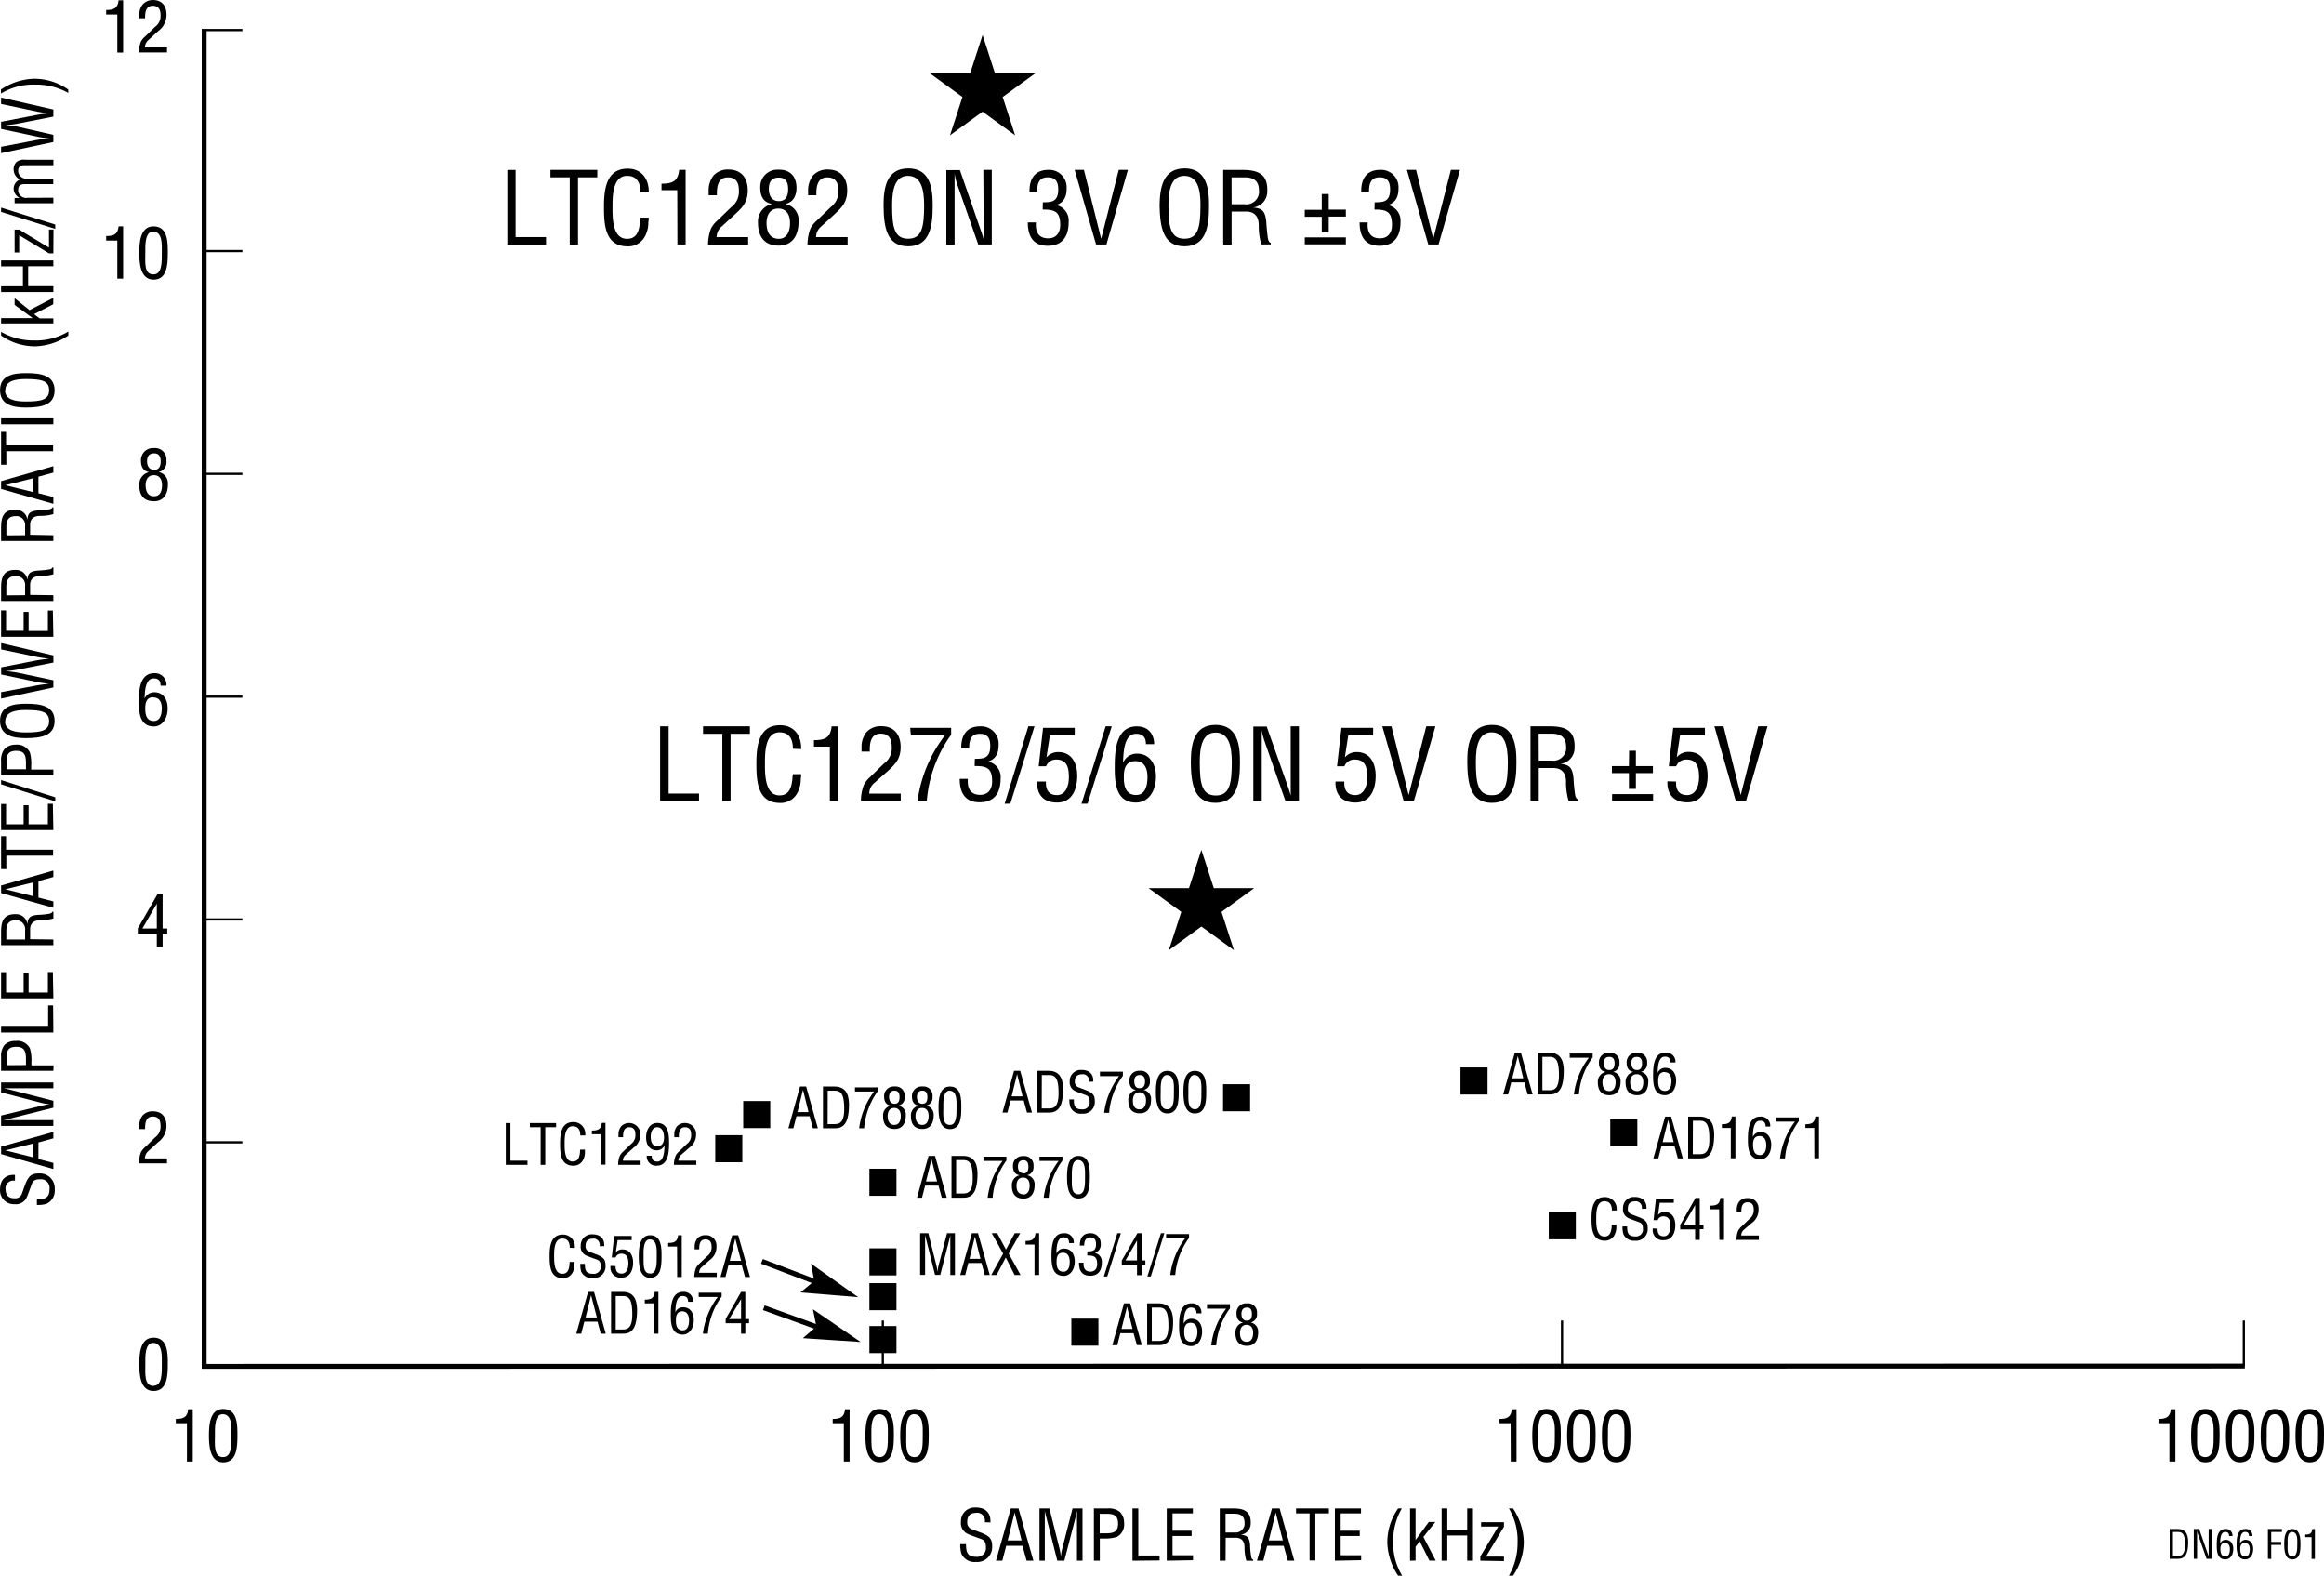 <svg xmlns="http://www.w3.org/2000/svg" width="6.49in" height="4.4in" viewBox="0 0 467.29 316.71"><g id="e16b4a3a-81ea-473a-8a2e-a2ac5df28080" data-name="ed85e80f-d95d-4429-9cb0-26e6932ea4d6"><path d="M3,237.35a1.61,1.61,0,0,0-1.89,1.27v0a1.21,1.21,0,0,0,0,.38c0,1.7,1.07,1.88,1.88,1.88a1.38,1.38,0,0,0,1.43-1L5,238.25c.74-2,1.44-2.36,2.83-2.36A3,3,0,0,1,11,238.71h0a3.23,3.23,0,0,1,0,.44A2.91,2.91,0,0,1,9.33,242a5.94,5.94,0,0,1-1.92.22v-1.16c1.56.06,2.54-.24,2.54-2a1.77,1.77,0,0,0-1.49-2H8.11c-1.59,0-1.61.64-2,1.71-.23.57-.52,1.5-.82,2.06a2.36,2.36,0,0,1-2.38,1.24A2.77,2.77,0,0,1,0,239.5v-.05a1.22,1.22,0,0,1,0-.27c0-1.92,1-3.1,3-3Z" transform="translate(0.01 -0.04)"/><path d="M.21,232v-1.5l10.51-2.95v1.28l-3,.83V233l3,.77V235Zm.84-.75h0l5.59,1.39v-2.77Z" transform="translate(0.01 -0.04)"/><path d="M.21,219.6v-2H10.72v1.16H.73c.62.12,1,.22,1.41.32l8.58,2.2v1.39L2,224.86c-.37.1-.72.19-1.29.31h10v1.17H.21v-2.09l8.25-2A8,8,0,0,1,10,222h0c-.53-.08-1-.15-1.57-.27Z" transform="translate(0.01 -0.04)"/><path d="M10.72,215.26H.21V212.5a3.57,3.57,0,0,1,.69-2.45,3,3,0,0,1,2.24-.79A2.8,2.8,0,0,1,6,210.74a8.05,8.05,0,0,1,.31,2.72v.7h4.46ZM5.21,214.1V213c0-1.6-.24-2.58-2-2.57s-1.94,1.08-1.91,2.5v1.2Z" transform="translate(0.01 -0.04)"/><path d="M10.72,207.56H.21V206.4H9.67v-4.29h1Z" transform="translate(0.01 -0.04)"/><path d="M10.72,200.69H.21v-5.26h1v4.09H4.74v-3.83h1v3.83H9.62v-4.11h1Z" transform="translate(0.01 -0.04)"/><path d="M10.72,188.86V190H.21v-2.7c0-2.2.58-3.6,3-3.53a2.26,2.26,0,0,1,2.28,2h0c.13-1.36.56-1.69,2-1.86a15.43,15.43,0,0,0,2.34-.22c.2-.05.66-.13.66-.41h.24v1.36a10.18,10.18,0,0,1-2.68.36c-1.05,0-2,.42-2,1.8v2Zm-5.68,0V187a1.8,1.8,0,0,0-1.55-2H3.11c-1.81,0-1.85,1.44-1.85,2.23v1.64Z" transform="translate(0.01 -0.04)"/><path d="M.21,179.52V178l10.51-3v1.29l-3,.83v3.31l3,.77v1.28Zm.84-.76h0l5.59,1.39v-2.77Z" transform="translate(0.01 -0.04)"/><path d="M.21,174.69v-6.6h1v2.72h9.46V172H1.26v2.72Z" transform="translate(0.01 -0.04)"/><path d="M10.72,166.86H.21v-5.25h1v4.09H4.74v-3.84h1v3.84H9.62v-4.12h1Z" transform="translate(0.01 -0.04)"/><path d="M11.1,161.08.21,157.66v-.85l10.89,3.46Z" transform="translate(0.01 -0.04)"/><path d="M10.72,155.79H.21V153a3.59,3.59,0,0,1,.69-2.45,3.07,3.07,0,0,1,2.24-.86A2.85,2.85,0,0,1,6,151.26,8.17,8.17,0,0,1,6.26,154v.7h4.46Zm-5.51-1.16v-1.14c0-1.6-.24-2.58-2-2.56S1.27,152,1.3,153.42v1.21Z" transform="translate(0.01 -0.04)"/><path d="M0,144.89c0-3.06,2.83-3.44,5.24-3.43,2.91,0,5.73.4,5.73,3.46s-2.82,3.43-5.73,3.46C2.83,148.38,0,148,0,144.89ZM1,145c0,1.79,1.88,2.24,4.22,2.23,3,0,4.65-.32,4.65-2.26s-1.61-2.24-4.65-2.25c-2.29,0-4.17.43-4.17,2.28Z" transform="translate(0.01 -0.04)"/><path d="M10.72,136.74v1.45L.21,140.42v-1.29l7.25-1.36c.8-.14,1.62-.24,2.43-.31h0c-.82-.1-1.59-.18-2.34-.34L.22,135.58v-1.44l7.24-1.42c.7-.12,1.4-.21,2.43-.31h0c-.82-.1-1.59-.19-2.34-.34L.22,130.54v-1.27l10.51,2.47v1.44l-7.13,1.4a18.16,18.16,0,0,1-2.54.31h0c.85.07,1.7.19,2.54.34Z" transform="translate(0.01 -0.04)"/><path d="M10.72,128H.21v-5.3h1v4.09H4.74V123h1v3.83H9.62v-4.11h1Z" transform="translate(0.01 -0.04)"/><path d="M10.72,119.64v1.16H.21v-2.71c0-2.19.58-3.6,3-3.53a2.27,2.27,0,0,1,2.28,2h0c.13-1.36.56-1.69,2-1.86a20.59,20.59,0,0,0,2.34-.23c.2,0,.66-.12.66-.4h.24v1.36a9.36,9.36,0,0,1-2.68.36c-1.05,0-2,.42-2,1.79v2Zm-5.68,0V117.8a1.79,1.79,0,0,0-1.55-2H3.11c-1.81,0-1.85,1.44-1.85,2.23v1.64Z" transform="translate(0.01 -0.04)"/><path d="M10.72,107.58v1.16H.21V106c0-2.2.58-3.6,3-3.53a2.27,2.27,0,0,1,2.28,2h0c.13-1.36.56-1.7,2-1.86a16.71,16.71,0,0,0,2.34-.23c.2,0,.66-.13.66-.4h.24v1.35a8.72,8.72,0,0,1-2.68.37c-1.05,0-2,.42-2,1.79v2Zm-5.68,0v-1.83a1.8,1.8,0,0,0-1.55-2h0a2.29,2.29,0,0,0-.37,0c-1.81,0-1.85,1.44-1.85,2.22v1.64Z" transform="translate(0.01 -0.04)"/><path d="M.21,98.28V96.71l10.51-3V95l-3,.82v3.32l3,.77v1.36Zm.84-.75h0l5.59,1.38V96.14Z" transform="translate(0.01 -0.04)"/><path d="M.21,93.41v-6.6h1v2.72h9.46v1.16H1.26v2.72Z" transform="translate(0.01 -0.04)"/><path d="M10.72,85.28H.21V84.09H10.72Z" transform="translate(0.01 -0.04)"/><path d="M0,78.41C0,75.35,2.83,75,5.24,75c2.91,0,5.73.39,5.73,3.46s-2.82,3.43-5.73,3.46C2.83,81.9,0,81.54,0,78.41Zm1,.06c0,1.79,1.88,2.24,4.22,2.23,3,0,4.65-.32,4.65-2.26S8.26,76.2,5.22,76.19c-2.29,0-4.17.43-4.17,2.28Z" transform="translate(0.01 -0.04)"/><path d="M.21,66.7a13,13,0,0,0,6.7,1.73,12.42,12.42,0,0,0,6.82-1.8v.81a12.56,12.56,0,0,1-6.65,2.17A11.82,11.82,0,0,1,.21,67.44Z" transform="translate(0.01 -0.04)"/><path d="M10.72,65H.21V63.94H6.56L2.93,61.28V59.94l3,2.4,4.77-2.47v1.28l-3.86,2,1.1.84h2.78Z" transform="translate(0.01 -0.04)"/><path d="M10.72,58.7H.21V57.54H4.6v-4H.21V52.35H10.72v1.17H5.65v4h5.07Z" transform="translate(0.01 -0.04)"/><path d="M10.72,50.92H9.85l-6-3.63v3.46H2.93v-4.6h.91l6,3.62V46.13h.91Z" transform="translate(0.01 -0.04)"/><path d="M11.1,46,.21,42.59v-.86l10.89,3.4Z" transform="translate(0.01 -0.04)"/><path d="M10.72,39.74v1.11H2.93V39.79h1a2.21,2.21,0,0,1-1.2-1.85A2,2,0,0,1,4,36.09,2.3,2.3,0,0,1,2.73,34a2.1,2.1,0,0,1,.55-1.43,2.46,2.46,0,0,1,1.82-.47h5.63v1.1H5c-.87,0-1.36.24-1.36,1.19a1.55,1.55,0,0,0,.43,1,1.64,1.64,0,0,0,1.42.51H10.7V37H5c-.82,0-1.36.27-1.36,1.16a1.57,1.57,0,0,0,.43,1.13,1.63,1.63,0,0,0,1.42.47Z" transform="translate(0.01 -0.04)"/><path d="M10.72,27.1v1.44L.21,30.78V29.5l7.25-1.38c.72-.12,1.45-.22,2.43-.3h0c-.82-.1-1.59-.19-2.34-.34L.21,25.91V24.47l7.25-1.39c.7-.13,1.4-.21,2.43-.31h0c-.82-.09-1.59-.18-2.34-.33L.21,20.89V19.6L10.72,22v1.43l-7.13,1.4a16.78,16.78,0,0,1-2.54.31h0c1,.1,1.78.18,2.54.33Z" transform="translate(0.01 -0.04)"/><path d="M13.73,18.68A13.12,13.12,0,0,0,7,17a12.48,12.48,0,0,0-6.82,1.8v-.81a12.59,12.59,0,0,1,6.66-2.17,11.89,11.89,0,0,1,6.86,2.17Z" transform="translate(0.01 -0.04)"/><path d="M436.25,313.36v-6h1.64c1.87,0,2.13,1.52,2.08,3s-.34,3-2,3Zm.66-.6H438c1,0,1.37-.73,1.31-2.52,0-1.37-.24-2.28-1.31-2.28h-1.09Z" transform="translate(0.01 -0.04)"/><path d="M444.09,307.36h.66v6h-1.08l-1.68-4.8a4,4,0,0,1-.23-.9h0v5.7h-.66v-6h1.08l1.7,4.91c.07.18.13.38.21.66h0Z" transform="translate(0.01 -0.04)"/><path d="M445.72,310.7c0-1.25,0-3.34,1.77-3.34a1.3,1.3,0,0,1,1.39,1.22h0a.67.67,0,0,1,0,.2h-.68c0-.54-.23-.83-.79-.83-1,0-1,1.69-1,2.33h0a1.17,1.17,0,0,1,1.1-.74c1.06,0,1.53.87,1.53,1.83,0,1.28-.68,2.1-1.58,2.1C445.89,313.48,445.72,312,445.72,310.7Zm1.66-.55c-.78,0-.93.66-.93,1.21,0,1.13.38,1.52,1,1.52.77,0,.91-.85.91-1.46s-.22-1.27-1-1.27Z" transform="translate(0.01 -0.04)"/><path d="M449.71,310.7c0-1.25,0-3.34,1.77-3.34a1.3,1.3,0,0,1,1.4,1.22h0a.67.67,0,0,1,0,.2h-.68c0-.54-.23-.83-.8-.83-1,0-1,1.69-1,2.33h0a1.18,1.18,0,0,1,1.1-.74c1.07,0,1.54.87,1.54,1.83,0,1.28-.68,2.1-1.59,2.1C449.88,313.48,449.71,312,449.71,310.7Zm1.66-.55c-.78,0-.93.66-.93,1.21,0,1.13.38,1.52,1,1.52.78,0,.92-.85.92-1.46s-.22-1.27-1-1.27Z" transform="translate(0.01 -0.04)"/><path d="M456,313.36v-6h2.82v.6h-2.15v2h2v.6h-2v2.83Z" transform="translate(0.01 -0.04)"/><path d="M459.28,310.41c0-1.12.07-3.05,1.63-3.05s1.64,1.9,1.64,3.05c0,1.36-.07,3.07-1.64,3.07S459.28,311.47,459.28,310.41Zm1.63,2.47c1,0,1-1.43,1-2.58,0-.84.09-2.27-1-2.34s-.94,1.79-.94,2.34c0,1.15-.16,2.58.91,2.58Z" transform="translate(0.01 -0.04)"/><path d="M464.78,309h-1.27v-.52c.85,0,1.32-.17,1.42-1.11h.52v6h-.67Z" transform="translate(0.01 -0.04)"/><polyline points="451.37 274.57 41.05 274.63 41.05 274.63 41.05 5.76" fill="none" stroke="#000" stroke-width="0.98"/><line x1="41.13" y1="50.42" x2="48.74" y2="50.42" fill="none" stroke="#000" stroke-width="0.45"/><line x1="41.13" y1="95.21" x2="48.74" y2="95.21" fill="none" stroke="#000" stroke-width="0.45"/><line x1="41.13" y1="140" x2="48.74" y2="140" fill="none" stroke="#000" stroke-width="0.45"/><line x1="41.13" y1="184.79" x2="48.74" y2="184.79" fill="none" stroke="#000" stroke-width="0.45"/><line x1="41.13" y1="229.59" x2="48.74" y2="229.59" fill="none" stroke="#000" stroke-width="0.45"/><line x1="41.13" y1="5.99" x2="48.74" y2="5.99" fill="none" stroke="#000" stroke-width="0.45"/><line x1="177.51" y1="274.55" x2="177.51" y2="265.42" fill="none" stroke="#000" stroke-width="0.45"/><line x1="314.08" y1="274.55" x2="314.08" y2="265.42" fill="none" stroke="#000" stroke-width="0.45"/><line x1="451.17" y1="274.57" x2="451.17" y2="265.42" fill="none" stroke="#000" stroke-width="0.45"/><path d="M23.58,2.91H21.34V2c1.5,0,2.33-.31,2.5-1.95h.91V10.56H23.58Z" transform="translate(0.01 -0.04)"/><path d="M29.88,8a2,2,0,0,0-.75,1.53h4.44v1H27.92a6.38,6.38,0,0,1,.42-2.21,3.82,3.82,0,0,1,.83-1l2-1.94A2.65,2.65,0,0,0,32.27,3c0-1.06-.37-1.85-1.56-1.85-1.44,0-1.57,1.42-1.54,2.52H28V3a3.3,3.3,0,0,1,.67-2.1A2.71,2.71,0,0,1,30.77,0c1.79,0,2.7,1.19,2.7,2.93a4,4,0,0,1-1.69,3.32Z" transform="translate(0.01 -0.04)"/><path d="M23.58,48.35H21.34v-.91c1.5,0,2.33-.31,2.5-1.95h.91V56H23.58Z" transform="translate(0.01 -0.04)"/><path d="M28,50.83c0-2,.13-5.34,2.86-5.34,2.94,0,2.87,3.34,2.87,5.34,0,2.38-.13,5.38-2.87,5.38S28,52.69,28,50.83Zm2.86,4.33c1.74,0,1.67-2.5,1.67-4.51,0-1.49.15-4-1.67-4.11s-1.65,3.14-1.65,4.11c0,2-.32,4.51,1.61,4.51Z" transform="translate(0.01 -0.04)"/><path d="M30,94.9c-1.25-.21-1.67-1.12-1.67-2.31a2.43,2.43,0,0,1,2.29-2.52H31a2.29,2.29,0,0,1,2.45,2.12h0a1.77,1.77,0,0,1,0,.46,2,2,0,0,1-1.58,2.24h0a2.3,2.3,0,0,1,1.88,2.49c0,1.81-.77,3.37-2.8,3.37S28,99.58,28,97.55A2.51,2.51,0,0,1,30,94.9Zm1,4.85c1,0,1.57-.8,1.57-2.23,0-1.08-.43-2-1.65-2s-1.65,1-1.65,2,.31,2.23,1.68,2.23Zm0-5.31c1,0,1.3-.77,1.3-1.68s-.28-1.63-1.32-1.63-1.42.65-1.42,1.59.43,1.72,1.42,1.72Z" transform="translate(0.01 -0.04)"/><path d="M27.91,141.15c0-2.18.08-5.83,3.11-5.83a2.32,2.32,0,0,1,2.44,2.2v.31H32.28c0-1-.41-1.46-1.4-1.46-1.78,0-1.77,3-1.82,4.07h0A2.09,2.09,0,0,1,31,139.15c1.88,0,2.7,1.51,2.7,3.21,0,2.24-1.19,3.67-2.79,3.67C28.12,146,27.91,143.31,27.91,141.15Zm2.91-1c-1.37,0-1.62,1.15-1.62,2.12-.07,2,.66,2.66,1.71,2.66,1.37,0,1.61-1.49,1.61-2.55s-.35-2.18-1.7-2.18Z" transform="translate(0.01 -0.04)"/><path d="M31.62,179.81h1.07v6.84h.93v1h-.93v2.62H31.52V187.7H27.7v-1.08Zm-3,6.84h2.9v-5h0Z" transform="translate(0.01 -0.04)"/><path d="M29.88,231.33a2,2,0,0,0-.75,1.53h4.44v1H27.92a6.3,6.3,0,0,1,.42-2.27,3.82,3.82,0,0,1,.83-1l2-1.94a2.65,2.65,0,0,0,1.1-2.35c0-1.06-.37-1.85-1.56-1.85-1.44,0-1.57,1.42-1.54,2.52H28v-.64a3.26,3.26,0,0,1,.67-2.1,2.66,2.66,0,0,1,2.09-.83c1.79,0,2.7,1.19,2.7,2.93a4,4,0,0,1-1.69,3.28Z" transform="translate(0.01 -0.04)"/><path d="M28,274.24c0-2,.13-5.34,2.86-5.34,2.94,0,2.87,3.33,2.87,5.34,0,2.38-.13,5.38-2.87,5.38S28,276.14,28,274.24Zm2.86,4.33c1.74,0,1.67-2.5,1.67-4.51,0-1.49.15-4-1.67-4.11s-1.65,3.14-1.65,4.11c0,2.05-.28,4.55,1.65,4.55Z" transform="translate(0.01 -0.04)"/><path d="M37.58,286.1H35.34v-.86c1.5,0,2.33-.31,2.5-1.95h.91V293.8H37.58Z" transform="translate(0.01 -0.04)"/><path d="M42,288.58c0-2,.13-5.34,2.86-5.34,2.94,0,2.87,3.33,2.87,5.34,0,2.38-.13,5.38-2.87,5.38S42,290.44,42,288.58Zm2.86,4.33c1.74,0,1.67-2.5,1.67-4.51,0-1.49.15-4-1.67-4.11s-1.65,3.14-1.65,4.11C43.2,290.4,42.92,292.91,44.85,292.91Z" transform="translate(0.01 -0.04)"/><path d="M169.66,286.1h-2.24v-.86c1.49,0,2.32-.31,2.49-1.95h.91V293.8h-1.16Z" transform="translate(0.01 -0.04)"/><path d="M174,288.58c0-2,.13-5.34,2.85-5.34,2.94,0,2.87,3.33,2.87,5.34,0,2.38-.12,5.38-2.87,5.38S174,290.44,174,288.58Zm2.85,4.33c1.74,0,1.67-2.5,1.67-4.51,0-1.49.15-4-1.67-4.11s-1.65,3.14-1.65,4.11C175.22,290.4,175,292.91,176.87,292.91Z" transform="translate(0.01 -0.04)"/><path d="M181,288.58c0-2,.13-5.34,2.86-5.34,2.94,0,2.87,3.33,2.87,5.34,0,2.38-.12,5.38-2.87,5.38S181,290.44,181,288.58Zm2.86,4.33c1.74,0,1.67-2.5,1.67-4.51,0-1.49.15-4-1.67-4.11s-1.65,3.14-1.65,4.11C182.22,290.4,181.94,292.91,183.87,292.91Z" transform="translate(0.01 -0.04)"/><path d="M303.73,286.1h-2.24v-.86c1.49,0,2.32-.31,2.49-1.95h.94V293.8h-1.16Z" transform="translate(0.01 -0.04)"/><path d="M308.09,288.58c0-2,.13-5.34,2.86-5.34,2.94,0,2.87,3.33,2.87,5.34,0,2.38-.12,5.38-2.87,5.38S308.09,290.44,308.09,288.58Zm2.86,4.33c1.74,0,1.67-2.5,1.67-4.51,0-1.49.15-4-1.67-4.11s-1.65,3.14-1.65,4.11C309.3,290.4,309,292.91,311,292.91Z" transform="translate(0.01 -0.04)"/><path d="M315.09,288.58c0-2,.13-5.34,2.86-5.34,2.94,0,2.87,3.33,2.87,5.34,0,2.38-.12,5.38-2.87,5.38S315.09,290.44,315.09,288.58Zm2.86,4.33c1.74,0,1.67-2.5,1.67-4.51,0-1.49.15-4-1.67-4.11s-1.65,3.14-1.65,4.11C316.3,290.4,316,292.91,318,292.91Z" transform="translate(0.01 -0.04)"/><path d="M322.09,288.58c0-2,.13-5.34,2.86-5.34,2.94,0,2.87,3.33,2.87,5.34,0,2.38-.12,5.38-2.87,5.38S322.09,290.44,322.09,288.58Zm2.86,4.33c1.74,0,1.67-2.5,1.67-4.51,0-1.49.15-4-1.67-4.11s-1.65,3.14-1.65,4.11C323.3,290.4,323,292.91,325,292.91Z" transform="translate(0.01 -0.04)"/><path d="M436.2,286.1H434v-.86c1.49,0,2.32-.31,2.49-1.95h.91V293.8H436.2Z" transform="translate(0.01 -0.04)"/><path d="M440.56,288.58c0-2,.13-5.34,2.86-5.34,2.94,0,2.87,3.33,2.87,5.34,0,2.38-.12,5.38-2.87,5.38S440.56,290.44,440.56,288.58Zm2.86,4.33c1.74,0,1.67-2.5,1.67-4.51,0-1.49.15-4-1.67-4.11s-1.65,3.14-1.65,4.11C441.77,290.4,441.49,292.91,443.42,292.91Z" transform="translate(0.01 -0.04)"/><path d="M447.56,288.58c0-2,.13-5.34,2.85-5.34,2.94,0,2.87,3.33,2.87,5.34,0,2.38-.12,5.38-2.87,5.38S447.56,290.44,447.56,288.58Zm2.85,4.33c1.74,0,1.67-2.5,1.67-4.51,0-1.49.15-4-1.67-4.11s-1.65,3.14-1.65,4.11C448.76,290.4,448.48,292.91,450.41,292.91Z" transform="translate(0.01 -0.04)"/><path d="M454.55,288.58c0-2,.13-5.34,2.86-5.34,2.94,0,2.87,3.33,2.87,5.34,0,2.38-.12,5.38-2.87,5.38S454.55,290.44,454.55,288.58Zm2.86,4.33c1.74,0,1.67-2.5,1.67-4.51,0-1.49.15-4-1.67-4.11s-1.65,3.14-1.65,4.11C455.76,290.4,455.48,292.91,457.41,292.91Z" transform="translate(0.01 -0.04)"/><path d="M461.55,288.58c0-2,.13-5.34,2.86-5.34,2.94,0,2.87,3.33,2.87,5.34,0,2.38-.12,5.38-2.87,5.38S461.55,290.44,461.55,288.58Zm2.86,4.33c1.74,0,1.67-2.5,1.67-4.51,0-1.49.15-4-1.67-4.11s-1.65,3.14-1.65,4.11C462.76,290.4,462.48,292.91,464.41,292.91Z" transform="translate(0.01 -0.04)"/><path d="M198,306a1.59,1.59,0,0,0-1.25-1.88h0a1.41,1.41,0,0,0-.41,0c-1.69,0-1.87,1.07-1.87,1.88a1.39,1.39,0,0,0,1,1.43l1.67.63c2,.74,2.35,1.44,2.35,2.83A3,3,0,0,1,196.6,314h-.43a2.88,2.88,0,0,1-2.87-1.67,5.92,5.92,0,0,1-.23-1.92h1.16c0,1.56.24,2.54,2,2.54a1.78,1.78,0,0,0,2-1.52,1.71,1.71,0,0,0,0-.32c0-1.59-.65-1.61-1.71-2-.58-.23-1.5-.52-2.06-.82a2.36,2.36,0,0,1-1.25-2.38,2.76,2.76,0,0,1,2.65-2.87h.28c1.92,0,3.1,1,3,3Z" transform="translate(0.01 -0.04)"/><path d="M203.24,303.23h1.54l3,10.51h-1.37l-.83-3h-3.27l-.78,3h-1.28Zm.76.84h0l-1.39,5.59h2.8Z" transform="translate(0.01 -0.04)"/><path d="M215.65,303.23h2v10.51h-1.11v-10h0c-.13.62-.23,1-.32,1.41L214,313.73h-1.42l-2.2-8.7c-.1-.37-.18-.72-.31-1.29h0v10H209V303.23H211l2.06,8.2a9,9,0,0,1,.22,1.55h0a13.92,13.92,0,0,1,.27-1.57Z" transform="translate(0.01 -0.04)"/><path d="M219.94,313.74V303.23h2.76a3.57,3.57,0,0,1,2.45.69,3,3,0,0,1,.86,2.24,2.8,2.8,0,0,1-1.47,2.8,8,8,0,0,1-2.71.31h-.7v4.46Zm1.17-5.51h1.13c1.6,0,2.58-.24,2.56-2s-1.08-1.94-2.49-1.91h-1.2Z" transform="translate(0.01 -0.04)"/><path d="M227.7,313.74V303.23h1.17v9.46h4.28v1Z" transform="translate(0.01 -0.04)"/><path d="M234.59,313.74V303.23h5.25v1h-4.09v3.48h3.84v1.05h-3.84v3.88h4.12v1Z" transform="translate(0.01 -0.04)"/><path d="M246.41,313.74h-1.16V303.23h2.69c2.2,0,3.6.58,3.53,3a2.27,2.27,0,0,1-2,2.28h0c1.36.13,1.7.56,1.87,2a15.31,15.31,0,0,0,.22,2.34c0,.2.13.66.41.66v.24H250.6a9,9,0,0,1-.37-2.68c0-1.05-.42-1.95-1.79-1.95h-2Zm0-5.68h1.83a1.81,1.81,0,0,0,2-1.57h0v-.35c0-1.81-1.45-1.85-2.23-1.85h-1.6Z" transform="translate(0.01 -0.04)"/><path d="M255.75,303.23h1.54l2.95,10.51h-1.31l-.83-3h-3.32l-.77,3h-1.28Zm.75.84h0l-1.39,5.59h2.82Z" transform="translate(0.01 -0.04)"/><path d="M260.59,303.23h6.6v1h-2.72v9.46h-1.16v-9.46h-2.72Z" transform="translate(0.01 -0.04)"/><path d="M268.4,313.74V303.23h5.25v1h-4.09v3.48h3.84v1.05h-3.84v3.88h4.12v1Z" transform="translate(0.01 -0.04)"/><path d="M281.86,303.23a12.93,12.93,0,0,0-1.74,6.7,12.41,12.41,0,0,0,1.81,6.82h-.81a12.57,12.57,0,0,1-2.18-6.65,11.76,11.76,0,0,1,2.18-6.87Z" transform="translate(0.01 -0.04)"/><path d="M283.51,313.74V303.23h1.11v6.35h0l2.66-3.63h1.32l-2.41,3,2.48,4.77H287.4l-1.94-3.88-.84,1.1v2.78Z" transform="translate(0.01 -0.04)"/><path d="M289.86,313.74V303.23H291v4.39h4v-4.39h1.16v10.51H295v-5.07h-4v5.07Z" transform="translate(0.01 -0.04)"/><path d="M297.64,313.74v-.87l3.61-6h-3.46V306h4.6v.91l-3.61,6h3.61v.91Z" transform="translate(0.01 -0.04)"/><path d="M303.39,316.75a13.12,13.12,0,0,0,1.74-6.7,12.56,12.56,0,0,0-1.74-6.82h.82a12.76,12.76,0,0,1,2.17,6.65,12,12,0,0,1-2.17,6.87Z" transform="translate(0.01 -0.04)"/><path d="M160.85,218.41h1.23l2.36,8.4h-1l-.66-2.42h-2.65l-.62,2.42h-1Zm.6.67h0l-1.11,4.47h2.22Z" transform="translate(0.01 -0.04)"/><path d="M165.47,226.81v-8.4h2.31c2.62,0,3,2.13,2.91,4.2s-.47,4.2-2.74,4.2Zm.93-.84h1.49c1.37,0,1.93-1,1.84-3.53-.07-1.92-.34-3.19-1.84-3.19h-1.47Z" transform="translate(0.01 -0.04)"/><path d="M171.89,218.58h4.6v.77a14.72,14.72,0,0,0-2.75,7.46h-1a15.39,15.39,0,0,1,3-7.39H171.9Z" transform="translate(0.01 -0.04)"/><path d="M179.09,222.25c-1-.17-1.33-.9-1.33-1.85a1.93,1.93,0,0,1,1.83-2,1.5,1.5,0,0,1,.3,0,1.83,1.83,0,0,1,2,1.63h0a1.55,1.55,0,0,1,0,.43,1.61,1.61,0,0,1-1.27,1.79h0a1.84,1.84,0,0,1,1.5,2c0,1.44-.61,2.7-2.24,2.7s-2.33-1-2.33-2.58a2,2,0,0,1,1.59-2.12Zm.77,3.88c.77,0,1.25-.64,1.25-1.79,0-.86-.35-1.62-1.32-1.62s-1.32.78-1.32,1.64.29,1.78,1.39,1.78Zm0-4.25c.82,0,1-.62,1-1.34s-.22-1.3-1-1.3-1.1.51-1.1,1.26.34,1.39,1.12,1.39Z" transform="translate(0.01 -0.04)"/><path d="M184.69,222.25c-1-.17-1.33-.9-1.33-1.85a1.93,1.93,0,0,1,1.83-2,1.5,1.5,0,0,1,.3,0,1.83,1.83,0,0,1,2,1.63v.06a1.15,1.15,0,0,1,0,.37,1.61,1.61,0,0,1-1.27,1.79h0a1.85,1.85,0,0,1,1.5,2c0,1.44-.61,2.7-2.24,2.7s-2.33-1-2.33-2.58a2,2,0,0,1,1.59-2.12Zm.77,3.88c.77,0,1.25-.64,1.25-1.79,0-.86-.35-1.62-1.32-1.62s-1.32.78-1.32,1.64.34,1.78,1.39,1.78Zm0-4.25c.82,0,1-.62,1-1.34s-.22-1.3-1-1.3-1.1.51-1.1,1.26.34,1.39,1.1,1.39Z" transform="translate(0.01 -0.04)"/><path d="M188.7,222.67c0-1.56.1-4.26,2.29-4.26,2.35,0,2.29,2.66,2.29,4.26,0,1.91-.1,4.31-2.29,4.31S188.7,224.16,188.7,222.67Zm2.29,3.47c1.39,0,1.33-2,1.33-3.61,0-1.19.12-3.18-1.33-3.28s-1.32,2.51-1.32,3.28C189.67,224.14,189.41,226.14,191,226.14Z" transform="translate(0.01 -0.04)"/><path d="M186.69,232.36H188l2.36,8.4h-1l-.66-2.42H186l-.62,2.42h-1Zm.6.67h0l-1.11,4.47h2.23Z" transform="translate(0.01 -0.04)"/><path d="M191.31,240.76v-8.4h2.31c2.62,0,3,2.13,2.91,4.2s-.47,4.2-2.74,4.2Zm.93-.84h1.49c1.37,0,1.93-1,1.84-3.53-.07-1.92-.34-3.19-1.84-3.19h-1.49Z" transform="translate(0.01 -0.04)"/><path d="M197.73,232.52h4.62v.78a14.5,14.5,0,0,0-2.77,7.46h-1a15.27,15.27,0,0,1,3-7.39h-3.84Z" transform="translate(0.01 -0.04)"/><path d="M205,236.25c-1-.17-1.33-.9-1.33-1.85a1.91,1.91,0,0,1,1.83-2,1.5,1.5,0,0,1,.3,0,1.82,1.82,0,0,1,2,1.63s0,0,0,.06a2.29,2.29,0,0,1,0,.37,1.64,1.64,0,0,1-1.28,1.79h0a1.83,1.83,0,0,1,1.5,2c0,1.44-.61,2.69-2.24,2.69s-2.33-1-2.33-2.57a2,2,0,0,1,1.59-2.12Zm.77,3.87c.77,0,1.25-.63,1.25-1.78,0-.86-.35-1.62-1.32-1.62s-1.32.78-1.32,1.64.29,1.72,1.39,1.72Zm0-4.24c.82,0,1-.62,1-1.34s-.22-1.3-1-1.3-1.1.51-1.1,1.26.34,1.34,1.12,1.34Z" transform="translate(0.01 -0.04)"/><path d="M209,232.52h4.62v.78a14.5,14.5,0,0,0-2.77,7.46h-1a15.27,15.27,0,0,1,3-7.39H209Z" transform="translate(0.01 -0.04)"/><path d="M214.54,236.62c0-1.56.1-4.26,2.29-4.26,2.35,0,2.29,2.66,2.29,4.26,0,1.91-.1,4.3-2.29,4.3S214.54,238.11,214.54,236.62Zm2.29,3.46c1.39,0,1.33-2,1.33-3.6,0-1.19.12-3.18-1.33-3.28s-1.32,2.51-1.32,3.28C215.51,238.09,215.28,240.08,216.83,240.08Z" transform="translate(0.01 -0.04)"/><path d="M190.41,247.91H192v8.39h-.93v-8h0c-.1.49-.18.81-.26,1.13l-1.76,6.85H188l-1.75-7c-.08-.29-.15-.57-.25-1h0v8H185V247.9h1.65l1.64,6.55a6.39,6.39,0,0,1,.18,1.24h0c.06-.42.12-.84.22-1.25Z" transform="translate(0.01 -0.04)"/><path d="M195.41,247.91h1.23L199,256.3h-1l-.66-2.41h-2.66l-.61,2.41h-1Zm.61.67h0l-1.1,4.47h2.21Z" transform="translate(0.01 -0.04)"/><path d="M201.69,252l-2.28-4.09h1.09l1.76,3.28,1.76-3.28h1.1L202.81,252l2.38,4.3H204l-1.78-3.51-1.85,3.51H199.3Z" transform="translate(0.01 -0.04)"/><path d="M208,250.19h-1.8v-.73c1.2,0,1.86-.24,2-1.55h.73v8.39H208Z" transform="translate(0.01 -0.04)"/><path d="M211.41,252.58c0-1.75.07-4.67,2.48-4.67a1.82,1.82,0,0,1,2,1.64v0a1.93,1.93,0,0,1,0,.34h-.94c0-.76-.32-1.16-1.11-1.16-1.42,0-1.41,2.36-1.45,3.26h0a1.64,1.64,0,0,1,1.54-1c1.5,0,2.16,1.21,2.16,2.56,0,1.79-1,2.93-2.22,2.93C211.59,256.47,211.41,254.3,211.41,252.58Zm2.33-.76c-1.1,0-1.3.91-1.3,1.69-.06,1.59.52,2.13,1.36,2.13,1.09,0,1.28-1.19,1.28-2s-.27-1.82-1.33-1.82Z" transform="translate(0.01 -0.04)"/><path d="M218.63,251.56c.74-.05,1.74.11,1.74-1.43,0-.82-.25-1.38-1.18-1.38s-1.2.78-1.2,1.64h-.88c0-1.41.58-2.48,2.1-2.48a2,2,0,0,1,2.1,1.89.6.6,0,0,1,0,.19,1.72,1.72,0,0,1-1.18,1.88h0a1.77,1.77,0,0,1,1.4,1.94c0,1.57-.69,2.64-2.36,2.64s-2.25-1.1-2.22-2.63h.92c-.08.9.18,1.8,1.38,1.8.92,0,1.35-.64,1.35-1.51,0-1.46-.56-1.74-2-1.73Z" transform="translate(0.01 -0.04)"/><path d="M221.94,256.6l2.72-8.69h.7l-2.73,8.69Z" transform="translate(0.01 -0.04)"/><path d="M228.69,247.91h.85v5.46h.75v.88h-.75v2.09h-.93v-2.09h-3.06v-.86Zm-2.4,5.46h2.32v-4h0Z" transform="translate(0.01 -0.04)"/><path d="M230.69,256.6l2.73-8.69h.68l-2.72,8.69Z" transform="translate(0.01 -0.04)"/><path d="M234.46,248.08h4.61v.77a14.5,14.5,0,0,0-2.77,7.45h-1a15.14,15.14,0,0,1,3-7.38h-3.84Z" transform="translate(0.01 -0.04)"/><path d="M118.24,259.7h1.19l2.36,8.4h-1l-.66-2.42h-2.65l-.62,2.42h-1Zm.6.67h0l-1.11,4.47H120Z" transform="translate(0.01 -0.04)"/><path d="M122.86,268.1v-8.4h2.31c2.62,0,3,2.13,2.91,4.2s-.47,4.2-2.74,4.2Zm.93-.84h1.49c1.37,0,1.93-1,1.84-3.53-.07-1.91-.34-3.19-1.84-3.19h-1.49Z" transform="translate(0.01 -0.04)"/><path d="M131.43,262h-1.79v-.74c1.2,0,1.86-.25,2-1.56h.73v8.4h-.94Z" transform="translate(0.01 -0.04)"/><path d="M134.87,264.37c0-1.75.07-4.67,2.48-4.67a1.84,1.84,0,0,1,2,1.67h0a1.71,1.71,0,0,1,0,.32h-1c0-.76-.32-1.16-1.12-1.16-1.41,0-1.4,2.36-1.44,3.26h0a1.65,1.65,0,0,1,1.54-1c1.5,0,2.16,1.21,2.16,2.56,0,1.79-1,2.94-2.23,2.94C135,268.24,134.87,266.09,134.87,264.37Zm2.32-.76c-1.09,0-1.29.92-1.29,1.69-.06,1.59.52,2.13,1.36,2.13,1.09,0,1.28-1.19,1.28-2s-.28-1.82-1.35-1.82Z" transform="translate(0.01 -0.04)"/><path d="M140.47,259.87h4.62v.77a14.53,14.53,0,0,0-2.77,7.46h-1a15.41,15.41,0,0,1,3-7.39h-3.84Z" transform="translate(0.01 -0.04)"/><path d="M149,259.7h.85v5.46h.75V266h-.75v2.1H149V266H145.9v-.86Zm-2.4,5.46H149v-4h0Z" transform="translate(0.01 -0.04)"/><path d="M226,262h1.23l2.36,8.4h-1l-.68-2.4h-2.65l-.62,2.42h-1Zm.6.67h0l-1.11,4.47h2.22Z" transform="translate(0.01 -0.04)"/><path d="M230.65,270.4V262h2.29c2.63,0,3,2.13,2.92,4.2s-.47,4.2-2.75,4.2Zm.93-.84h1.49c1.38,0,1.94-1,1.85-3.53-.07-1.92-.34-3.19-1.85-3.19h-1.49Z" transform="translate(0.01 -0.04)"/><path d="M237.07,266.67c0-1.75.07-4.67,2.49-4.67a1.86,1.86,0,0,1,2,1.68V264h-1c0-.76-.32-1.16-1.12-1.16-1.42,0-1.41,2.36-1.45,3.26h0a1.65,1.65,0,0,1,1.55-1c1.5,0,2.16,1.21,2.16,2.56,0,1.79-.95,2.94-2.23,2.94C237.24,270.57,237.07,268.39,237.07,266.67Zm2.33-.76c-1.1,0-1.3.91-1.3,1.69-.06,1.59.53,2.13,1.37,2.13,1.09,0,1.28-1.19,1.28-2s-.28-1.82-1.34-1.82Z" transform="translate(0.01 -0.04)"/><path d="M242.68,262.16h4.62V263a14.53,14.53,0,0,0-2.77,7.46h-1a15,15,0,0,1,3-7.39h-3.84Z" transform="translate(0.01 -0.04)"/><path d="M249.94,265.85c-1-.17-1.33-.9-1.33-1.85a1.91,1.91,0,0,1,1.81-2h.32a1.83,1.83,0,0,1,2,1.65v.41a1.65,1.65,0,0,1-1.27,1.79h0a1.86,1.86,0,0,1,1.5,2c0,1.44-.61,2.7-2.24,2.7s-2.33-1-2.33-2.58a2,2,0,0,1,1.59-2.12Zm.77,3.88c.77,0,1.25-.64,1.25-1.79,0-.86-.35-1.62-1.32-1.62s-1.32.78-1.32,1.64.24,1.77,1.34,1.77Zm0-4.25c.82,0,1-.62,1-1.34s-.22-1.3-1-1.3-1.1.51-1.1,1.26.29,1.38,1.07,1.38Z" transform="translate(0.01 -0.04)"/><path d="M203.89,215.26h1.23l2.37,8.39h-1l-.66-2.42h-2.66l-.61,2.42h-1Zm.61.67h0l-1.1,4.46h2.21Z" transform="translate(0.01 -0.04)"/><path d="M208.52,223.66v-8.4h2.3c2.62,0,3,2.12,2.92,4.19s-.47,4.2-2.75,4.2Zm.93-.84H211c1.36,0,1.92-1,1.83-3.53-.06-1.92-.33-3.18-1.83-3.18h-1.53Z" transform="translate(0.01 -0.04)"/><path d="M218.94,217.46a1.26,1.26,0,0,0-1-1.5h0a.91.91,0,0,0-.33,0c-1.36,0-1.5.85-1.5,1.49a1.14,1.14,0,0,0,.79,1.14l1.34.51c1.59.59,1.88,1.15,1.88,2.26a2.34,2.34,0,0,1-2.16,2.52h-.45a2.3,2.3,0,0,1-2.3-1.33A5.32,5.32,0,0,1,215,221h.91c0,1.24.19,2,1.59,2a1.4,1.4,0,0,0,1.59-1.2h0a.57.57,0,0,0,0-.26c0-1.28-.51-1.29-1.36-1.61-.46-.18-1.2-.42-1.65-.65a1.92,1.92,0,0,1-1-1.9,2.22,2.22,0,0,1,2.12-2.3h.23c1.53,0,2.47.79,2.38,2.36Z" transform="translate(0.01 -0.04)"/><path d="M221.15,215.43h4.62v.83a14.68,14.68,0,0,0-2.77,7.45h-1a15.33,15.33,0,0,1,3-7.38h-3.84Z" transform="translate(0.01 -0.04)"/><path d="M228.4,219.11c-1-.17-1.33-.9-1.33-1.85a1.91,1.91,0,0,1,1.83-2,.76.76,0,0,1,.3,0,1.81,1.81,0,0,1,2,1.62h0a1.55,1.55,0,0,1,0,.43,1.61,1.61,0,0,1-1.27,1.79h0a1.84,1.84,0,0,1,1.5,2c0,1.44-.61,2.7-2.24,2.7s-2.33-1-2.33-2.58a2,2,0,0,1,1.59-2.12Zm.77,3.88c.77,0,1.25-.64,1.25-1.79,0-.86-.35-1.62-1.32-1.62s-1.32.78-1.32,1.64S228,223,229.13,223Zm0-4.25c.82,0,1.05-.62,1.05-1.34s-.23-1.29-1.06-1.29-1.1.51-1.1,1.25.26,1.38,1,1.38Z" transform="translate(0.01 -0.04)"/><path d="M232.4,219.52c0-1.56.11-4.25,2.3-4.25,2.35,0,2.3,2.65,2.3,4.25,0,1.91-.11,4.31-2.3,4.31S232.4,221,232.4,219.52Zm2.3,3.47c1.39,0,1.33-2,1.33-3.61,0-1.19.12-3.17-1.33-3.27s-1.33,2.5-1.33,3.27c0,1.61-.26,3.61,1.3,3.61Z" transform="translate(0.01 -0.04)"/><path d="M237.94,219.52c0-1.56.11-4.25,2.29-4.25,2.35,0,2.3,2.65,2.3,4.25,0,1.91-.11,4.31-2.3,4.31S237.94,221,237.94,219.52Zm2.29,3.47c1.39,0,1.33-2,1.33-3.61,0-1.19.12-3.17-1.33-3.27s-1.29,2.5-1.29,3.27c0,1.6-.22,3.6,1.33,3.6Z" transform="translate(0.01 -0.04)"/><path d="M304.57,211.62h1.23l2.36,8.39h-1l-.66-2.42h-2.65l-.62,2.42h-1Zm.6.67h0l-1.11,4.47h2.22Z" transform="translate(0.01 -0.04)"/><path d="M309.19,220v-8.39h2.31c2.62,0,3,2.13,2.91,4.2s-.47,4.19-2.74,4.19Zm.93-.84h1.49c1.37,0,1.93-1,1.84-3.52-.07-1.92-.34-3.19-1.84-3.19h-1.49Z" transform="translate(0.01 -0.04)"/><path d="M315.61,211.78h4.62v.78a14.5,14.5,0,0,0-2.77,7.45h-1a15.14,15.14,0,0,1,3-7.38h-3.84Z" transform="translate(0.01 -0.04)"/><path d="M322.82,215.47c-1-.17-1.33-.9-1.33-1.85a1.9,1.9,0,0,1,1.81-2h0a.81.81,0,0,1,.31,0,1.82,1.82,0,0,1,2,1.64v.05a2.28,2.28,0,0,1,0,.37,1.65,1.65,0,0,1-1.27,1.79h0a1.84,1.84,0,0,1,1.5,2c0,1.44-.61,2.69-2.24,2.69s-2.33-1-2.33-2.57a2,2,0,0,1,1.59-2.11Zm.77,3.86c.77,0,1.25-.63,1.25-1.78,0-.85-.35-1.61-1.32-1.61s-1.32.78-1.32,1.63S322.49,219.33,323.59,219.33Zm0-4.23c.82,0,1.05-.62,1.05-1.34s-.23-1.3-1.06-1.3-1.1.51-1.1,1.26.3,1.38,1.08,1.38Z" transform="translate(0.01 -0.04)"/><path d="M328.39,215.47c-1-.17-1.33-.9-1.33-1.85a1.9,1.9,0,0,1,1.81-2h0a.81.81,0,0,1,.31,0,1.83,1.83,0,0,1,2,1.64v.05a2.28,2.28,0,0,1,0,.37,1.64,1.64,0,0,1-1.26,1.79h0a1.83,1.83,0,0,1,1.49,2c0,1.44-.6,2.69-2.23,2.69s-2.33-1-2.33-2.57a2,2,0,0,1,1.59-2.11Zm.77,3.86c.77,0,1.25-.63,1.25-1.78,0-.85-.35-1.61-1.32-1.61s-1.32.78-1.32,1.63.32,1.76,1.42,1.76Zm0-4.23c.82,0,1-.62,1-1.34s-.23-1.3-1.06-1.3-1.09.51-1.09,1.26.33,1.38,1.1,1.38Z" transform="translate(0.01 -0.04)"/><path d="M332.38,216.26c0-1.75.07-4.67,2.49-4.67a1.83,1.83,0,0,1,2,1.66v0a1.71,1.71,0,0,1,0,.32h-1c0-.76-.32-1.16-1.12-1.16-1.42,0-1.41,2.36-1.45,3.26h0a1.64,1.64,0,0,1,1.55-1c1.5,0,2.16,1.21,2.16,2.55,0,1.79-1,2.93-2.23,2.93C332.56,220.17,332.38,218,332.38,216.26Zm2.33-.76c-1.1,0-1.3.91-1.3,1.68-.06,1.59.53,2.12,1.37,2.12,1.09,0,1.29-1.18,1.29-2s-.27-1.77-1.35-1.77Z" transform="translate(0.01 -0.04)"/><path d="M334.81,224.46H336l2.36,8.4h-1l-.66-2.42h-2.65l-.62,2.42h-1Zm.6.67h0l-1.11,4.47h2.22Z" transform="translate(0.01 -0.04)"/><path d="M339.43,232.86v-8.4h2.31c2.62,0,3,2.13,2.91,4.2s-.47,4.2-2.74,4.2Zm.93-.84h1.49c1.37,0,1.93-1,1.84-3.53-.07-1.91-.34-3.19-1.84-3.19h-1.47Z" transform="translate(0.01 -0.04)"/><path d="M348,226.74h-1.79V226c1.2,0,1.86-.25,2-1.56h.72v8.4H348Z" transform="translate(0.01 -0.04)"/><path d="M351.44,229.13c0-1.75.07-4.67,2.49-4.67a1.86,1.86,0,0,1,2,1.68,1.71,1.71,0,0,1,0,.32H355c0-.76-.33-1.16-1.12-1.16-1.43,0-1.42,2.36-1.46,3.26h0a1.68,1.68,0,0,1,1.55-1c1.5,0,2.16,1.21,2.16,2.56,0,1.79-.95,2.94-2.23,2.94C351.61,233,351.44,230.85,351.44,229.13Zm2.33-.76c-1.1,0-1.3.92-1.3,1.69,0,1.59.53,2.13,1.37,2.13,1.1,0,1.29-1.19,1.29-2s-.28-1.82-1.36-1.82Z" transform="translate(0.01 -0.04)"/><path d="M357.05,224.63h4.62v.77a14.53,14.53,0,0,0-2.77,7.46h-1a15.14,15.14,0,0,1,3-7.39h-3.84Z" transform="translate(0.01 -0.04)"/><path d="M364.78,226.74H363V226c1.2,0,1.86-.25,2-1.56h.73v8.4h-.93Z" transform="translate(0.01 -0.04)"/><path d="M324.1,243.33c0-1-.34-1.85-1.51-1.85-1.61,0-1.64,2.29-1.64,3.4s-.06,3.69,1.64,3.69c1.11,0,1.34-.91,1.46-1.83v-.57H325v.52a3.4,3.4,0,0,1-.5,1.78,2.17,2.17,0,0,1-1.82.94c-2.59,0-2.68-2.5-2.68-4.5s.28-4.27,2.67-4.27a2.34,2.34,0,0,1,2.39,2.28,2.8,2.8,0,0,1,0,.41Z" transform="translate(0.01 -0.04)"/><path d="M330.11,243a1.29,1.29,0,0,0-1-1.51.81.81,0,0,0-.31,0c-1.35,0-1.5.85-1.5,1.5a1.08,1.08,0,0,0,.8,1.14l1.33.51c1.58.59,1.87,1.15,1.87,2.26a2.35,2.35,0,0,1-2.16,2.52h-.44a2.3,2.3,0,0,1-2.29-1.33,4.46,4.46,0,0,1-.18-1.54h.93c0,1.24.19,2,1.59,2a1.42,1.42,0,0,0,1.59-1.21v-.26c0-1.28-.52-1.29-1.37-1.61-.46-.18-1.2-.42-1.64-.65a1.89,1.89,0,0,1-1-1.91,2.19,2.19,0,0,1,2.09-2.3h.25c1.53,0,2.46.79,2.38,2.37Z" transform="translate(0.01 -0.04)"/><path d="M333.29,247c-.05.9.29,1.52,1.24,1.52s1.35-1,1.35-2-.22-2-1.41-2a1.16,1.16,0,0,0-1.17.76h-.83l.49-4.33h3.58v.84h-2.83l-.33,2.45h0a1.61,1.61,0,0,1,1.33-.6c1.54,0,2.14,1.3,2.14,2.66s-.55,3-2.29,3a2,2,0,0,1-2.24-1.72h0a2.29,2.29,0,0,1,0-.64Z" transform="translate(0.01 -0.04)"/><path d="M340.91,240.81h.85v5.44h.75v.84h-.75v2.16h-.93v-2.1h-3v-.9Zm-2.39,5.44h2.31v-4h0Z" transform="translate(0.01 -0.04)"/><path d="M345.66,243.09h-1.75v-.73c1.2,0,1.86-.24,2-1.55h.73v8.44h-.93Z" transform="translate(0.01 -0.04)"/><path d="M350.7,247.15a1.53,1.53,0,0,0-.6,1.22h3.55v.88h-4.51a4.89,4.89,0,0,1,.33-1.82,3,3,0,0,1,.66-.84l1.6-1.54a2.18,2.18,0,0,0,.88-1.89c0-.85-.29-1.47-1.25-1.47-1.15,0-1.25,1.13-1.23,2h-.93v-.51a2.6,2.6,0,0,1,.54-1.68,2.1,2.1,0,0,1,1.67-.66,2.06,2.06,0,0,1,2.17,1.94v.06a2.41,2.41,0,0,1,0,.38,3.2,3.2,0,0,1-1.35,2.62Z" transform="translate(0.01 -0.04)"/><path d="M132.72,161V146h1.71v13.52h6.11V161Z" transform="translate(0.01 -0.04)"/><path d="M141.35,146h9.42v1.5h-3.88V161h-1.66V147.51h-3.88Z" transform="translate(0.01 -0.04)"/><path d="M159.42,150.51c0-1.78-.62-3.3-2.7-3.3-2.88,0-2.92,4.1-2.92,6.09s-.12,6.59,2.92,6.59c2,0,2.4-1.63,2.6-3.27a6.78,6.78,0,0,1,.1-1h1.66a4,4,0,0,1-.08.92,5.69,5.69,0,0,1-.88,3.19,3.8,3.8,0,0,1-3.26,1.68c-4.62,0-4.78-4.47-4.78-8s.5-7.63,4.76-7.63c2.84,0,4.32,2.12,4.24,4.8Z" transform="translate(0.01 -0.04)"/><path d="M166.85,150.09h-3.2v-1.3c2.14,0,3.32-.44,3.56-2.78h1.3v15h-1.66Z" transform="translate(0.01 -0.04)"/><path d="M175.84,157.34a2.82,2.82,0,0,0-1.07,2.19h6.33V161h-8a8.83,8.83,0,0,1,.6-3.25,5.51,5.51,0,0,1,1.18-1.5l2.85-2.77a3.76,3.76,0,0,0,1.56-3.36c0-1.52-.52-2.64-2.22-2.64-2.05,0-2.23,2-2.19,3.6h-1.66v-.92a4.74,4.74,0,0,1,1-3,3.86,3.86,0,0,1,3-1.18c2.56,0,3.86,1.7,3.86,4.18,0,2.2-.88,3.28-2.42,4.69Z" transform="translate(0.01 -0.04)"/><path d="M183,146.31h8.24v1.38A26.38,26.38,0,0,0,186.34,161h-1.86A27.54,27.54,0,0,1,190,147.81h-6.86Z" transform="translate(0.01 -0.04)"/><path d="M196,152.54c1.32-.08,3.1.19,3.1-2.57,0-1.46-.44-2.46-2.1-2.46-1.88,0-2.14,1.4-2.14,2.94h-1.58c-.08-2.52,1-4.44,3.76-4.44a3.51,3.51,0,0,1,3.74,3.27h0a3.38,3.38,0,0,1,0,.45c0,1.62-.5,2.81-2.1,3.36h0a3.18,3.18,0,0,1,2.5,3.46c0,2.81-1.24,4.73-4.22,4.73s-4-2-4-4.71h1.64c-.14,1.6.32,3.21,2.46,3.21,1.64,0,2.42-1.15,2.42-2.69,0-2.62-1-3.13-3.52-3.1Z" transform="translate(0.01 -0.04)"/><path d="M202,161.57,206.76,146H208l-4.86,15.56Z" transform="translate(0.01 -0.04)"/><path d="M210.3,157.1c-.08,1.61.52,2.73,2.22,2.73s2.39-1.77,2.39-3.63-.38-3.52-2.49-3.52a2.13,2.13,0,0,0-2.1,1.36h-1.48l.88-7.73h6.37v1.5h-5l-.69,4.45h0a3,3,0,0,1,2.38-1.08c2.75,0,3.81,2.32,3.81,4.76,0,2.66-1,5.39-4.07,5.39-2.66,0-4.1-1.58-4-4.23Z" transform="translate(0.01 -0.04)"/><path d="M217.45,161.57,222.31,146h1.22l-4.86,15.56Z" transform="translate(0.01 -0.04)"/><path d="M224.13,154.36c0-3.13.12-8.35,4.44-8.35,2.22,0,3.44,1.42,3.5,3.58H230.4c0-1.36-.58-2.08-2-2.08-2.54,0-2.52,4.22-2.6,5.83h0a3,3,0,0,1,2.76-1.85c2.68,0,3.86,2.17,3.86,4.59,0,3.21-1.7,5.25-4,5.25C224.4,161.33,224.13,157.44,224.13,154.36Zm4.16-1.36c-2,0-2.32,1.64-2.32,3-.1,2.85.94,3.81,2.44,3.81,2,0,2.3-2.13,2.3-3.65S230.21,153,228.29,153Z" transform="translate(0.01 -0.04)"/><path d="M244.41,145.71c4.38,0,4.92,4,4.9,7.49,0,4.16-.56,8.19-4.94,8.19s-4.9-4-4.94-8.19C239.46,149.75,239.94,145.71,244.41,145.71Zm0,1.55c-2.56,0-3.2,2.68-3.18,6,0,4.34.46,6.65,3.22,6.65s3.2-2.31,3.22-6.65c0-3.37-.67-6-3.26-6Z" transform="translate(0.01 -0.04)"/><path d="M259.51,146h1.66v15h-2.72l-4.2-12a12.45,12.45,0,0,1-.56-2.26h0v14.31H252v-15h2.69L259,158.26c.18.47.32,1,.52,1.65h0Z" transform="translate(0.01 -0.04)"/><path d="M270.29,157.1c-.08,1.61.52,2.73,2.22,2.73s2.4-1.77,2.4-3.63-.38-3.52-2.5-3.52a2.13,2.13,0,0,0-2.1,1.36h-1.48l.88-7.73h6.38v1.5h-5l-.69,4.45h0a3,3,0,0,1,2.38-1.08c2.76,0,3.82,2.32,3.82,4.76,0,2.66-1,5.39-4.08,5.39-2.66,0-4.1-1.58-4-4.23Z" transform="translate(0.01 -0.04)"/><path d="M286.77,146h1.84l-4.32,15h-2.06l-4.3-15h1.84l3.46,13.82h0Z" transform="translate(0.01 -0.04)"/><path d="M300,145.71c4.38,0,4.92,4,4.9,7.49,0,4.16-.56,8.19-4.94,8.19s-4.9-4-4.94-8.19C295,149.75,295.52,145.71,300,145.71Zm-.08,1.5c-2.56,0-3.2,2.68-3.18,6,0,4.34.46,6.65,3.22,6.65s3.2-2.31,3.22-6.65C303.16,149.89,302.54,147.21,299.9,147.21Z" transform="translate(0.01 -0.04)"/><path d="M309.39,161h-1.66V146h3.86c3.14,0,5.14.82,5,4.28a3.19,3.19,0,0,1-2.88,3.26h0c1.94.19,2.42.81,2.66,2.81.06,1.12.16,2.22.32,3.35.06.28.18.94.58.94V161h-1.88a13.41,13.41,0,0,1-.52-3.83c0-1.5-.6-2.78-2.56-2.78h-2.92Zm0-8.11H312a2.57,2.57,0,0,0,2.89-2.21,2.61,2.61,0,0,0,0-.56c0-2.62-2.06-2.64-3.18-2.64h-2.34Z" transform="translate(0.01 -0.04)"/><path d="M327.56,150.91h1.36V154h3.42v1.4h-3.42v3.18h-1.4V155.4H324.1V154h3.42Zm-3.42,8.72h8.24V161h-8.25Z" transform="translate(0.01 -0.04)"/><path d="M337,157.1c-.08,1.61.52,2.73,2.22,2.73s2.4-1.77,2.4-3.63-.38-3.52-2.5-3.52a2.13,2.13,0,0,0-2.1,1.36h-1.48l.88-7.73h6.38v1.5h-5l-.66,4.41h0a3,3,0,0,1,2.38-1.08c2.76,0,3.82,2.32,3.82,4.76,0,2.67-1,5.39-4.08,5.39-2.66,0-4.1-1.58-4-4.23Z" transform="translate(0.01 -0.04)"/><path d="M353.51,146h1.87l-4.32,15H349l-4.3-15h1.84L350,159.82h0Z" transform="translate(0.01 -0.04)"/><path d="M102,49.15v-15h1.66v13.5h6.12v1.5Z" transform="translate(0.01 -0.04)"/><path d="M110.67,34.14h9.42v1.5h-3.88V49.15h-1.66V35.64h-3.88Z" transform="translate(0.01 -0.04)"/><path d="M128.77,38.64c0-1.78-.62-3.3-2.7-3.3-2.88,0-2.92,4.1-2.92,6.09S123,48,126.07,48c2,0,2.4-1.62,2.6-3.26a6.64,6.64,0,0,1,.1-1h1.66a4,4,0,0,1-.08.92,5.68,5.68,0,0,1-.88,3.18,3.77,3.77,0,0,1-3.26,1.68c-4.62,0-4.78-4.46-4.78-8s.5-7.63,4.76-7.63c2.84,0,4.32,2.12,4.24,4.8Z" transform="translate(0.01 -0.04)"/><path d="M136.17,38.22H133v-1.3c2.14,0,3.32-.44,3.55-2.78h1.3v15h-1.65Z" transform="translate(0.01 -0.04)"/><path d="M145.16,45.47a2.86,2.86,0,0,0-1.08,2.18h6.34v1.5h-8.06a9.17,9.17,0,0,1,.6-3.24,5.23,5.23,0,0,1,1.18-1.5L147,41.65a3.85,3.85,0,0,0,1.56-3.36c0-1.52-.52-2.64-2.22-2.64-2.06,0-2.24,2-2.2,3.6h-1.66v-1a4.8,4.8,0,0,1,1-3,3.88,3.88,0,0,1,3-1.18c2.56,0,3.86,1.7,3.86,4.18,0,2.2-.88,3.29-2.42,4.69Z" transform="translate(0.01 -0.04)"/><path d="M155.24,41c-1.78-.3-2.38-1.61-2.38-3.31a3.43,3.43,0,0,1,3.26-3.59,4.86,4.86,0,0,1,.54,0c2.1,0,3.48,1.24,3.48,3.68,0,1.52-.64,2.91-2.26,3.21h0a3.31,3.31,0,0,1,2.68,3.56c0,2.58-1.1,4.82-4,4.82-2.74,0-4.16-1.7-4.16-4.6A3.6,3.6,0,0,1,155.24,41ZM156.6,48c1.38,0,2.24-1.14,2.24-3.18,0-1.54-.62-2.9-2.36-2.9s-2.36,1.42-2.36,2.92S154.64,48,156.6,48Zm0-7.58c1.46,0,1.86-1.11,1.86-2.41s-.4-2.32-1.88-2.32-2,.92-2,2.26.58,2.47,2,2.47Z" transform="translate(0.01 -0.04)"/><path d="M165.16,45.47a2.83,2.83,0,0,0-1.08,2.18h6.34v1.5h-8.06a9,9,0,0,1,.6-3.24,5.23,5.23,0,0,1,1.18-1.5L167,41.65a3.85,3.85,0,0,0,1.56-3.36c0-1.52-.52-2.64-2.22-2.64-2.06,0-2.24,2-2.2,3.6h-1.66v-1a4.8,4.8,0,0,1,1-3,3.87,3.87,0,0,1,3-1.18c2.56,0,3.86,1.7,3.86,4.18,0,2.2-.88,3.29-2.42,4.69Z" transform="translate(0.01 -0.04)"/><path d="M182.63,33.84c4.38,0,4.92,4,4.9,7.49,0,4.16-.56,8.18-4.94,8.18s-4.9-4-4.94-8.18C177.65,37.88,178.17,33.84,182.63,33.84Zm-.08,1.5c-2.56,0-3.2,2.68-3.18,6,0,4.34.46,6.64,3.22,6.64s3.2-2.3,3.22-6.64c0-3.31-.62-6-3.26-6Z" transform="translate(0.01 -0.04)"/><path d="M197.71,34.14h1.7v15h-2.72l-4.2-12a12.45,12.45,0,0,1-.56-2.26h0v14.3h-1.66v-15H193l4.26,12.29c.18.46.32.94.52,1.64h0V46.43Z" transform="translate(0.01 -0.04)"/><path d="M209.67,40.67c1.32-.09,3.1.2,3.1-2.57,0-1.46-.44-2.46-2.1-2.46-1.88,0-2.14,1.4-2.14,2.94H207c-.08-2.52,1-4.44,3.76-4.44a3.5,3.5,0,0,1,3.7,3.3h0v.41c0,1.62-.49,2.81-2.09,3.37h0a3.18,3.18,0,0,1,2.49,3.46c0,2.8-1.23,4.72-4.21,4.72s-4-2-4-4.7h1.64c-.14,1.6.32,3.2,2.46,3.2,1.64,0,2.42-1.14,2.42-2.68,0-2.62-1-3.12-3.52-3.1Z" transform="translate(0.01 -0.04)"/><path d="M224.94,34.14h1.84l-4.32,15h-2.08l-4.3-15h1.86L221.4,48h0Z" transform="translate(0.01 -0.04)"/><path d="M238.19,33.84c4.38,0,4.92,4,4.9,7.49,0,4.16-.56,8.18-4.94,8.18s-4.91-4-5-8.18C233.2,37.88,233.73,33.84,238.19,33.84Zm-.08,1.5c-2.56,0-3.2,2.68-3.18,6,0,4.34.46,6.64,3.22,6.64s3.2-2.3,3.22-6.64C241.41,38,240.75,35.34,238.11,35.34Z" transform="translate(0.01 -0.04)"/><path d="M247.63,49.15h-1.69v-15h3.86c3.14,0,5.13.82,5,4.28a3.2,3.2,0,0,1-2.85,3.27h0c1.93.18,2.41.8,2.65,2.8.06,1.12.16,2.22.32,3.34.06.28.18.94.58.94v.34h-1.9a13.33,13.33,0,0,1-.51-3.82c0-1.5-.6-2.78-2.56-2.78h-2.9Zm0-8.1h2.62a2.55,2.55,0,0,0,2.88-2.18,2.33,2.33,0,0,0,0-.59c0-2.63-2-2.64-3.17-2.64h-2.34Z" transform="translate(0.01 -0.04)"/><path d="M265.76,39h1.4v3.13h3.44v1.4h-3.44v3.18h-1.4V43.57h-3.42v-1.4h3.42Zm-3.42,8.71h8.26v1.4h-8.26Z" transform="translate(0.01 -0.04)"/><path d="M276.4,40.67c1.32-.09,3.1.2,3.1-2.57,0-1.46-.44-2.46-2.1-2.46-1.88,0-2.14,1.4-2.14,2.94H273.7c-.08-2.52,1-4.44,3.76-4.44a3.5,3.5,0,0,1,3.73,3.26h0a3.38,3.38,0,0,1,0,.45c0,1.62-.5,2.81-2.1,3.37h0a3.21,3.21,0,0,1,2.5,3.46c0,2.8-1.24,4.72-4.22,4.72s-4-2-4-4.7H275c-.14,1.6.32,3.2,2.46,3.2,1.64,0,2.42-1.14,2.42-2.68,0-2.62-1-3.12-3.52-3.1Z" transform="translate(0.01 -0.04)"/><path d="M291.72,34.14h1.83l-4.31,15h-2.06l-4.3-15h1.84L288.18,48h0Z" transform="translate(0.01 -0.04)"/><path d="M114.56,250.83c0-1-.35-1.85-1.51-1.85-1.61,0-1.64,2.29-1.64,3.4s-.06,3.68,1.64,3.68c1.11,0,1.34-.9,1.45-1.82a1.78,1.78,0,0,1,.06-.57h.93v.52A3.14,3.14,0,0,1,115,256a2.1,2.1,0,0,1-1.82.94c-2.59,0-2.68-2.49-2.68-4.49s.28-4.27,2.67-4.27a2.35,2.35,0,0,1,2.4,2.3h0a2.54,2.54,0,0,1,0,.39Z" transform="translate(0.01 -0.04)"/><path d="M120.56,250.51a1.28,1.28,0,0,0-1-1.51h0a.91.91,0,0,0-.33,0c-1.35,0-1.5.85-1.5,1.5a1.11,1.11,0,0,0,.8,1.14l1.33.51c1.59.59,1.88,1.15,1.88,2.26a2.34,2.34,0,0,1-2.17,2.51h0a1.55,1.55,0,0,1-.43,0,2.33,2.33,0,0,1-2.3-1.32,5.39,5.39,0,0,1-.17-1.54h.92c0,1.24.2,2,1.6,2a1.41,1.41,0,0,0,1.59-1.2,1.13,1.13,0,0,0,0-.26c0-1.28-.52-1.29-1.37-1.61-.46-.18-1.2-.42-1.65-.65a1.89,1.89,0,0,1-1-1.91,2.2,2.2,0,0,1,2.11-2.3h.23c1.53,0,2.47.79,2.38,2.37Z" transform="translate(0.01 -0.04)"/><path d="M123.76,254.51c0,.9.29,1.51,1.24,1.51s1.34-1,1.34-2-.21-2-1.4-2a1.15,1.15,0,0,0-1.17.76H123l.49-4.33H127v.84h-2.82l-.37,2.47h0a1.65,1.65,0,0,1,1.34-.6c1.54,0,2.14,1.3,2.14,2.66s-.55,3-2.29,3a2,2,0,0,1-2.25-1.71h0a2.29,2.29,0,0,1,0-.64Z" transform="translate(0.01 -0.04)"/><path d="M128.43,252.57c0-1.57.1-4.26,2.28-4.26,2.35,0,2.3,2.66,2.3,4.26,0,1.91-.1,4.29-2.3,4.29S128.43,254.06,128.43,252.57Zm2.28,3.45c1.39,0,1.33-2,1.33-3.59,0-1.19.13-3.18-1.33-3.28s-1.32,2.51-1.32,3.28C129.43,254,129.17,256,130.71,256Z" transform="translate(0.01 -0.04)"/><path d="M136.13,250.59h-1.79v-.73c1.2,0,1.86-.24,2-1.55h.73v8.39h-.92Z" transform="translate(0.01 -0.04)"/><path d="M141.16,254.65a1.53,1.53,0,0,0-.6,1.21h3.55v.84h-4.52a5.33,5.33,0,0,1,.34-1.81,2.86,2.86,0,0,1,.66-.84l1.6-1.54a2.16,2.16,0,0,0,.88-1.89c0-.85-.3-1.47-1.25-1.47-1.15,0-1.25,1.13-1.23,2h-.93v-.51a2.72,2.72,0,0,1,.54-1.68,2.12,2.12,0,0,1,1.67-.66,2.07,2.07,0,0,1,2.18,1.95v.05a2.41,2.41,0,0,1,0,.38,3.16,3.16,0,0,1-1.36,2.62Z" transform="translate(0.01 -0.04)"/><path d="M147.22,248.31h1.2l2.37,8.39h-1l-.66-2.41h-2.66l-.61,2.41h-1Zm.61.67h0l-1.11,4.47H149Z" transform="translate(0.01 -0.04)"/><line x1="165.11" y1="258.06" x2="153.2" y2="253.52" fill="none" stroke="#000" stroke-width="1"/><polygon points="163.72 257.47 160.94 259.77 172.55 260.72 172.55 260.72 163.07 253.98 163.72 257.47 163.72 257.47"/><line x1="165.56" y1="267.19" x2="153.58" y2="262.85" fill="none" stroke="#000" stroke-width="1"/><polygon points="164.16 266.63 161.43 268.96 173.05 269.73 173.05 269.73 163.46 263.15 164.16 266.63 164.16 266.63"/><rect x="149.44" y="221.29" width="5.44" height="5.44"/><path d="M152.15,224" transform="translate(0.01 -0.04)"/><rect x="143.82" y="228.16" width="5.44" height="5.44"/><path d="M146.53,230.92" transform="translate(0.01 -0.04)"/><rect x="174.81" y="234.9" width="5.44" height="5.44"/><path d="M177.52,237.67" transform="translate(0.01 -0.04)"/><rect x="174.81" y="250.9" width="5.44" height="5.44"/><path d="M177.52,253.67" transform="translate(0.01 -0.04)"/><rect x="174.81" y="257.9" width="5.44" height="5.44"/><path d="M177.52,260.66" transform="translate(0.01 -0.04)"/><rect x="174.81" y="266.53" width="5.44" height="5.44"/><path d="M177.52,269.24" transform="translate(0.01 -0.04)"/><rect x="215.42" y="265.03" width="5.44" height="5.44"/><path d="M218.13,267.78" transform="translate(0.01 -0.04)"/><rect x="245.92" y="217.91" width="5.44" height="5.44"/><path d="M248.64,220.67" transform="translate(0.01 -0.04)"/><rect x="293.66" y="214.54" width="5.44" height="5.44"/><path d="M296.39,217.25" transform="translate(0.01 -0.04)"/><rect x="323.78" y="224.91" width="5.44" height="5.44"/><path d="M326.5,227.67" transform="translate(0.01 -0.04)"/><rect x="311.41" y="243.65" width="5.44" height="5.44"/><path d="M314.12,246.42" transform="translate(0.01 -0.04)"/><path d="M101.69,234.16v-8.4h.93v7.56h3.43v.84Z" transform="translate(0.01 -0.04)"/><path d="M106.53,225.76h5.28v.84h-2.18v7.56h-.93V226.6h-2.17Z" transform="translate(0.01 -0.04)"/><path d="M116.67,228.25c0-1-.35-1.85-1.52-1.85-1.61,0-1.63,2.3-1.63,3.4s-.07,3.69,1.63,3.69c1.11,0,1.35-.91,1.46-1.83a1.85,1.85,0,0,1,.06-.57h.93v.52a3.27,3.27,0,0,1-.49,1.78,2.15,2.15,0,0,1-1.83.94c-2.59,0-2.67-2.5-2.67-4.5s.28-4.27,2.66-4.27a2.36,2.36,0,0,1,2.41,2.31h0a2.41,2.41,0,0,1,0,.38Z" transform="translate(0.01 -0.04)"/><path d="M120.81,228H119v-.73c1.2,0,1.86-.24,2-1.55h.73v8.4h-.93Z" transform="translate(0.01 -0.04)"/><path d="M125.85,232.1a1.58,1.58,0,0,0-.61,1.22h3.56v.84h-4.52a4.74,4.74,0,0,1,.34-1.82,2.82,2.82,0,0,1,.66-.84l1.6-1.54a2.15,2.15,0,0,0,.87-1.88c0-.86-.29-1.48-1.24-1.48-1.15,0-1.25,1.13-1.23,2h-.93v-.51a2.62,2.62,0,0,1,.54-1.68,2.27,2.27,0,0,1,3.85,1.3v0a2.41,2.41,0,0,1,0,.38,3.16,3.16,0,0,1-1.36,2.62Z" transform="translate(0.01 -0.04)"/><path d="M134.52,229.66c0,1.74-.07,4.67-2.49,4.67a1.86,1.86,0,0,1-2-1.71v-.29h1c0,.76.33,1.17,1.12,1.17,1.43,0,1.41-2.37,1.46-3.26h0a1.71,1.71,0,0,1-1.55,1c-1.5,0-2.16-1.21-2.16-2.57,0-1.79.95-2.93,2.23-2.93C134.35,225.76,134.52,228,134.52,229.66Zm-2.39-3.06c-1,0-1.3,1.07-1.3,1.92s.23,1.9,1.31,1.9,1.37-.88,1.37-1.75S133.25,226.6,132.13,226.6Z" transform="translate(0.01 -0.04)"/><path d="M137,232.1a1.65,1.65,0,0,0-.61,1.22H140v.84h-4.5a4.74,4.74,0,0,1,.34-1.82,2.79,2.79,0,0,1,.65-.84l1.6-1.54a2.1,2.1,0,0,0,.87-1.88c0-.86-.29-1.48-1.24-1.48-1.15,0-1.25,1.13-1.23,2h-.92v-.51a2.62,2.62,0,0,1,.54-1.68,2.26,2.26,0,0,1,3.84,1.3v0a2.41,2.41,0,0,1,0,.38,3.14,3.14,0,0,1-1.36,2.62Z" transform="translate(0.01 -0.04)"/></g><g id="bd23a942-1604-43f7-8652-6c8a28730007" data-name="Layer 1"><polygon points="201.61 19.45 208.18 14.68 200.06 14.68 197.57 6.99 195.07 14.68 186.95 14.68 193.52 19.45 191.02 27.15 197.57 22.4 204.11 27.15 201.61 19.45"/><polygon points="245.61 183.27 252.18 178.49 244.06 178.49 241.56 170.8 239.07 178.49 230.95 178.49 237.52 183.27 235.02 190.97 241.56 186.21 248.11 190.97 245.61 183.27"/></g></svg>